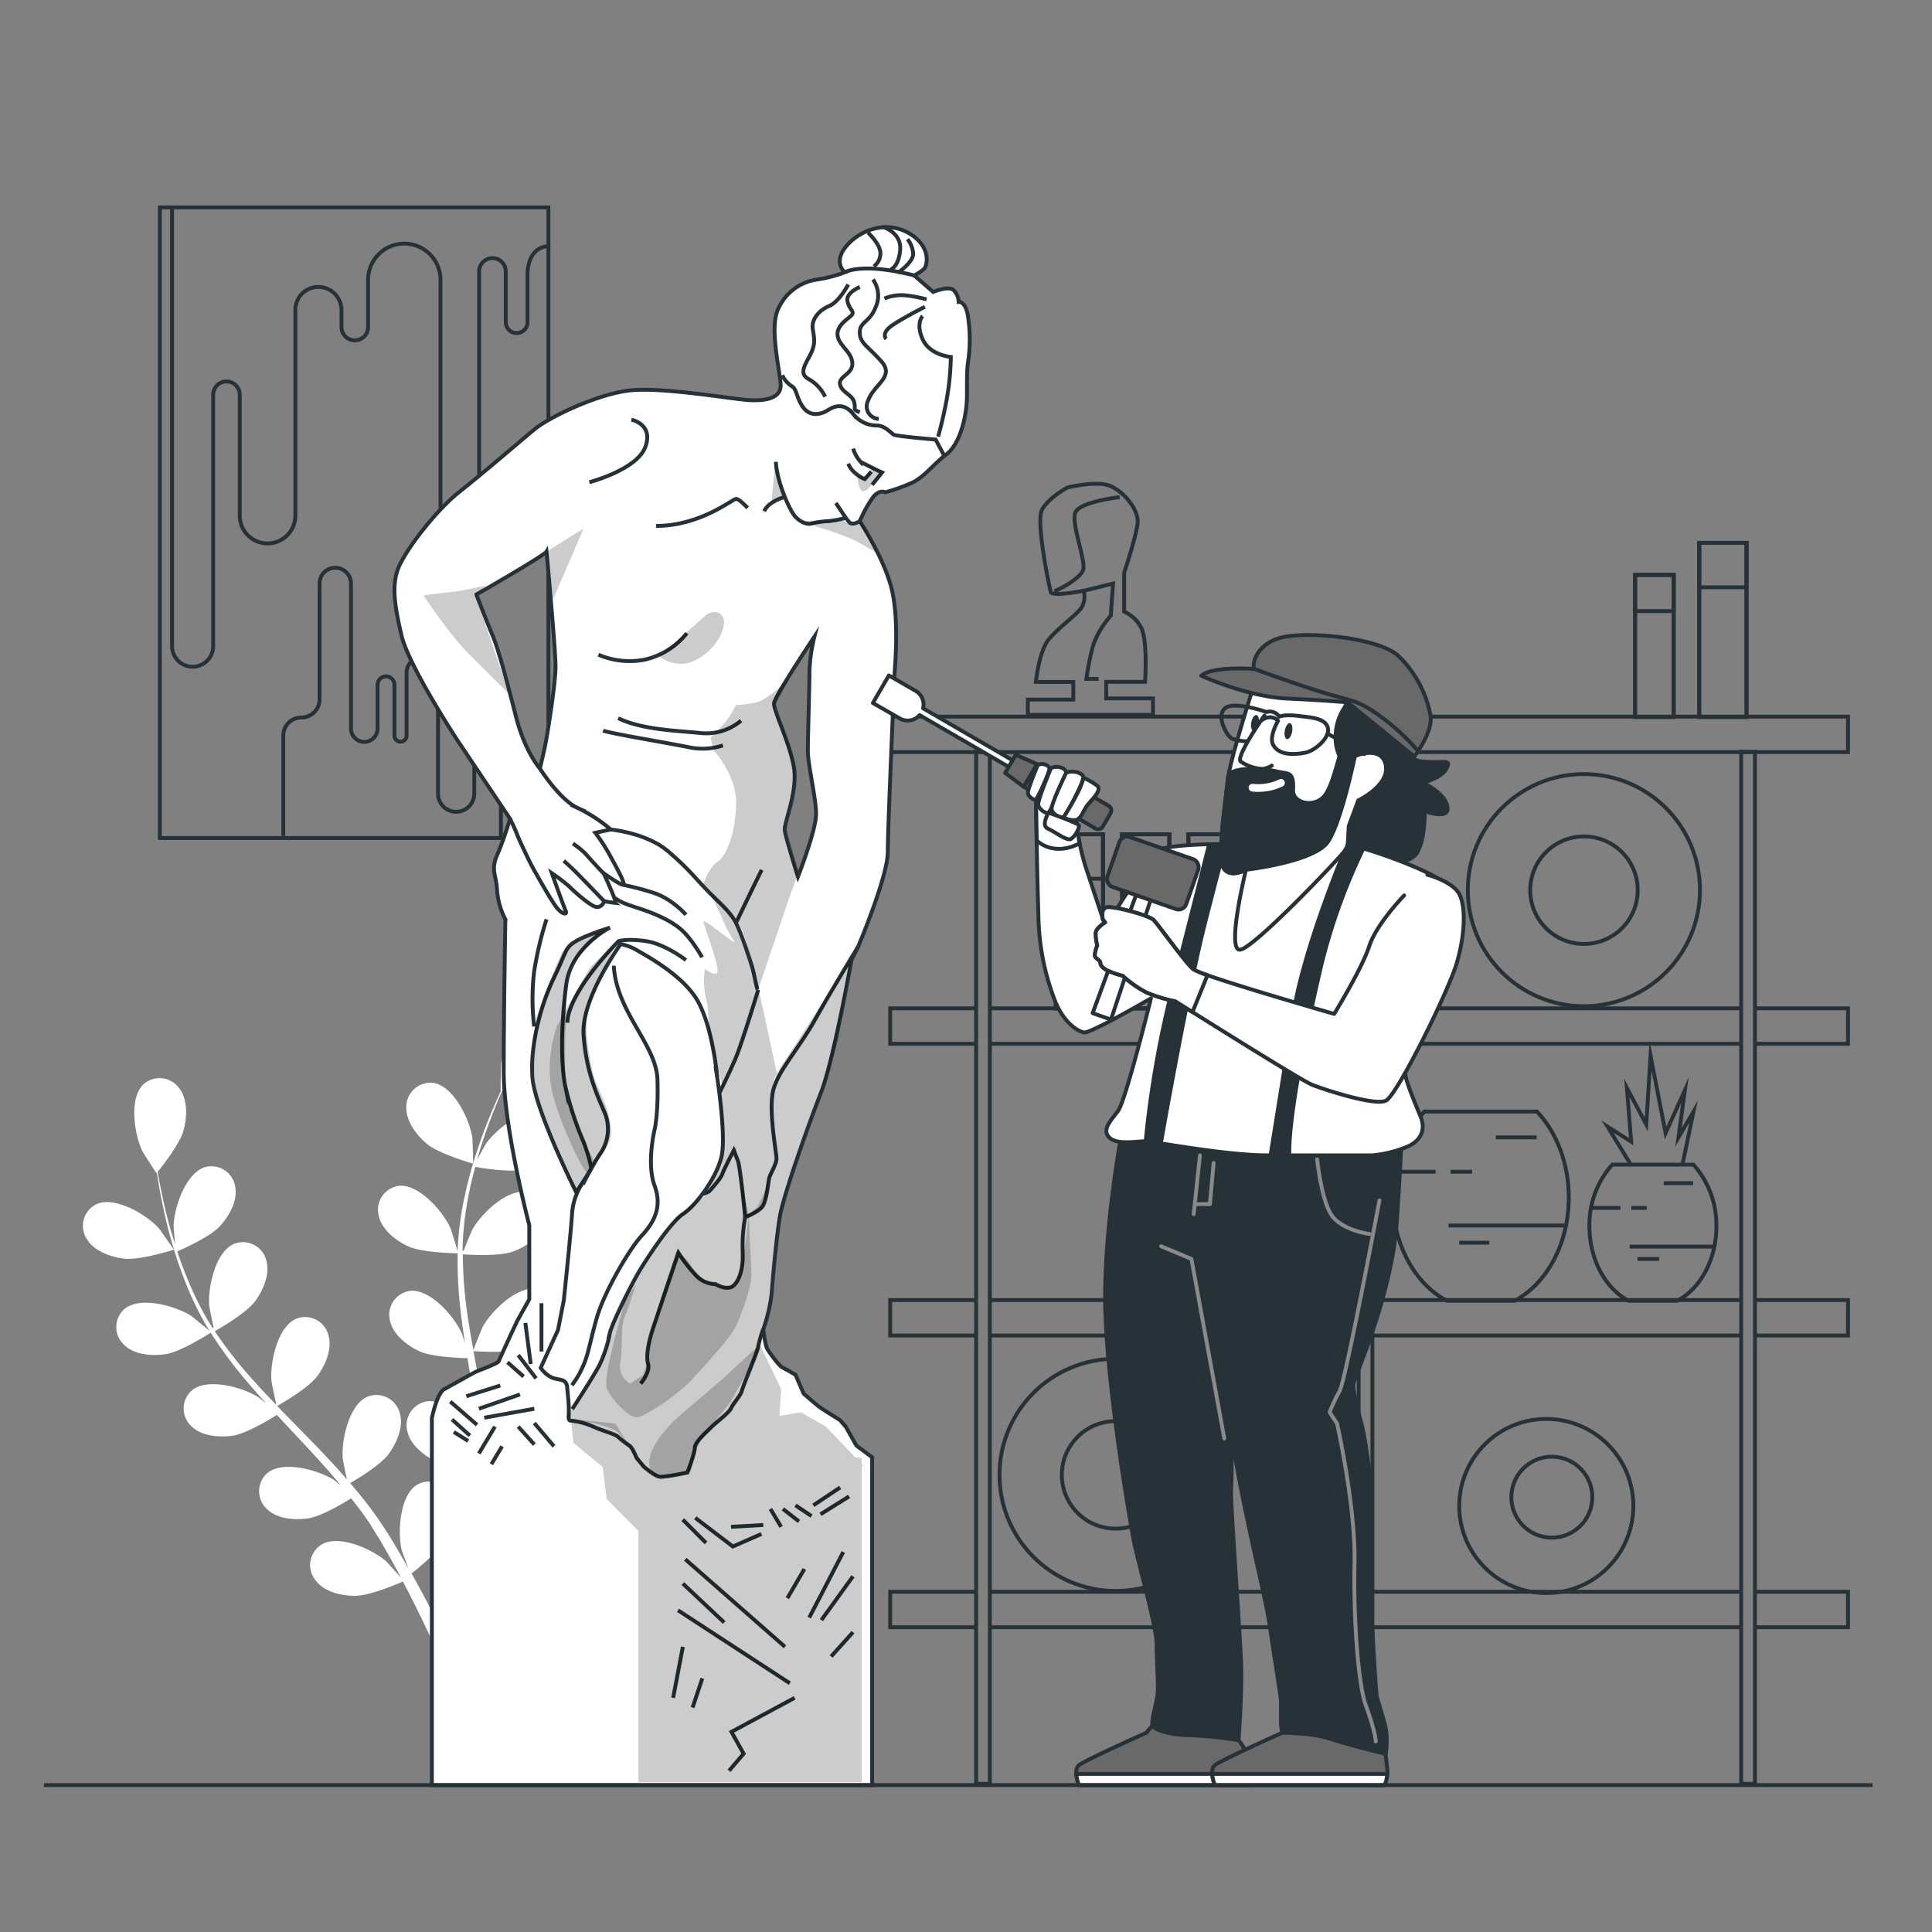 <svg xmlns="http://www.w3.org/2000/svg" viewBox="0 0 500 500"><rect x="0" y="0" width="500" height="500" fill="#808080" stroke="none"/><g id="freepik--Shelf--inject-2"><line x1="351.62" y1="194.64" x2="355.18" y2="194.64" style="fill:none;stroke:#263238;stroke-miterlimit:10"></line><line x1="450.62" y1="194.64" x2="355.18" y2="194.64" style="fill:none;stroke:#263238;stroke-miterlimit:10"></line><line x1="454.18" y1="194.64" x2="450.62" y2="194.64" style="fill:none;stroke:#263238;stroke-miterlimit:10"></line><line x1="351.62" y1="194.64" x2="256.18" y2="194.64" style="fill:none;stroke:#263238;stroke-miterlimit:10"></line><polyline points="454.18 194.64 478.26 194.64 478.26 185.46 230.38 185.46 230.38 194.64 252.62 194.64" style="fill:none;stroke:#263238;stroke-miterlimit:10"></polyline><line x1="252.62" y1="194.64" x2="256.18" y2="194.64" style="fill:none;stroke:#263238;stroke-miterlimit:10"></line><line x1="450.62" y1="260.95" x2="355.18" y2="260.95" style="fill:none;stroke:#263238;stroke-miterlimit:10"></line><line x1="450.62" y1="270.13" x2="355.18" y2="270.13" style="fill:none;stroke:#263238;stroke-miterlimit:10"></line><line x1="351.62" y1="260.95" x2="256.18" y2="260.95" style="fill:none;stroke:#263238;stroke-miterlimit:10"></line><line x1="351.62" y1="270.13" x2="256.18" y2="270.13" style="fill:none;stroke:#263238;stroke-miterlimit:10"></line><polyline points="252.62 260.95 230.38 260.95 230.38 270.13 252.62 270.13" style="fill:none;stroke:#263238;stroke-miterlimit:10"></polyline><polyline points="454.18 270.13 478.26 270.13 478.26 260.95 454.18 260.95" style="fill:none;stroke:#263238;stroke-miterlimit:10"></polyline><line x1="256.18" y1="336.45" x2="351.62" y2="336.45" style="fill:none;stroke:#263238;stroke-miterlimit:10"></line><line x1="256.18" y1="345.63" x2="351.62" y2="345.63" style="fill:none;stroke:#263238;stroke-miterlimit:10"></line><line x1="450.62" y1="336.45" x2="355.18" y2="336.45" style="fill:none;stroke:#263238;stroke-miterlimit:10"></line><line x1="450.62" y1="345.63" x2="355.18" y2="345.63" style="fill:none;stroke:#263238;stroke-miterlimit:10"></line><polyline points="454.18 345.63 478.26 345.63 478.26 336.45 454.18 336.45" style="fill:none;stroke:#263238;stroke-miterlimit:10"></polyline><polyline points="252.62 336.45 230.38 336.45 230.38 345.63 252.62 345.63" style="fill:none;stroke:#263238;stroke-miterlimit:10"></polyline><polyline points="454.18 421.13 478.26 421.13 478.26 411.95 454.18 411.95" style="fill:none;stroke:#263238;stroke-miterlimit:10"></polyline><line x1="355.18" y1="411.95" x2="450.62" y2="411.95" style="fill:none;stroke:#263238;stroke-miterlimit:10"></line><line x1="256.18" y1="411.95" x2="351.62" y2="411.95" style="fill:none;stroke:#263238;stroke-miterlimit:10"></line><line x1="256.18" y1="421.13" x2="351.62" y2="421.13" style="fill:none;stroke:#263238;stroke-miterlimit:10"></line><polyline points="252.62 411.95 230.38 411.95 230.38 421.13 252.62 421.13" style="fill:none;stroke:#263238;stroke-miterlimit:10"></polyline><line x1="355.18" y1="421.13" x2="450.62" y2="421.13" style="fill:none;stroke:#263238;stroke-miterlimit:10"></line><line x1="450.62" y1="421.13" x2="450.62" y2="411.95" style="fill:none;stroke:#263238;stroke-miterlimit:10"></line><line x1="454.18" y1="411.95" x2="454.18" y2="421.13" style="fill:none;stroke:#263238;stroke-miterlimit:10"></line><line x1="454.18" y1="336.45" x2="454.18" y2="345.63" style="fill:none;stroke:#263238;stroke-miterlimit:10"></line><line x1="454.18" y1="411.95" x2="454.18" y2="345.63" style="fill:none;stroke:#263238;stroke-miterlimit:10"></line><polyline points="450.62 421.13 450.62 461.65 454.18 461.65 454.18 421.13" style="fill:none;stroke:#263238;stroke-miterlimit:10"></polyline><line x1="454.18" y1="260.95" x2="454.18" y2="270.13" style="fill:none;stroke:#263238;stroke-miterlimit:10"></line><line x1="454.18" y1="336.45" x2="454.18" y2="270.13" style="fill:none;stroke:#263238;stroke-miterlimit:10"></line><line x1="454.18" y1="194.64" x2="454.18" y2="260.95" style="fill:none;stroke:#263238;stroke-miterlimit:10"></line><polyline points="454.18 194.64 454.18 194.57 450.62 194.57 450.62 194.64" style="fill:none;stroke:#263238;stroke-miterlimit:10"></polyline><line x1="450.62" y1="260.95" x2="450.62" y2="194.64" style="fill:none;stroke:#263238;stroke-miterlimit:10"></line><line x1="450.62" y1="411.95" x2="450.62" y2="345.63" style="fill:none;stroke:#263238;stroke-miterlimit:10"></line><line x1="450.62" y1="345.63" x2="450.62" y2="336.45" style="fill:none;stroke:#263238;stroke-miterlimit:10"></line><line x1="450.62" y1="260.95" x2="450.62" y2="270.13" style="fill:none;stroke:#263238;stroke-miterlimit:10"></line><line x1="450.62" y1="336.45" x2="450.62" y2="270.13" style="fill:none;stroke:#263238;stroke-miterlimit:10"></line><line x1="351.62" y1="336.45" x2="351.62" y2="270.13" style="fill:none;stroke:#263238;stroke-miterlimit:10"></line><line x1="351.62" y1="411.95" x2="351.62" y2="345.63" style="fill:none;stroke:#263238;stroke-miterlimit:10"></line><line x1="355.18" y1="345.63" x2="355.18" y2="336.45" style="fill:none;stroke:#263238;stroke-miterlimit:10"></line><line x1="355.18" y1="411.95" x2="355.18" y2="345.63" style="fill:none;stroke:#263238;stroke-miterlimit:10"></line><line x1="351.62" y1="336.45" x2="351.62" y2="345.63" style="fill:none;stroke:#263238;stroke-miterlimit:10"></line><line x1="355.18" y1="270.13" x2="355.18" y2="336.45" style="fill:none;stroke:#263238;stroke-miterlimit:10"></line><line x1="355.18" y1="194.64" x2="355.18" y2="260.95" style="fill:none;stroke:#263238;stroke-miterlimit:10"></line><line x1="351.62" y1="194.64" x2="351.62" y2="260.95" style="fill:none;stroke:#263238;stroke-miterlimit:10"></line><line x1="355.18" y1="421.13" x2="355.18" y2="411.95" style="fill:none;stroke:#263238;stroke-miterlimit:10"></line><line x1="355.18" y1="270.13" x2="355.18" y2="260.95" style="fill:none;stroke:#263238;stroke-miterlimit:10"></line><line x1="351.62" y1="260.95" x2="351.62" y2="270.13" style="fill:none;stroke:#263238;stroke-miterlimit:10"></line><polyline points="355.18 194.64 355.18 194.57 351.62 194.57 351.62 194.64" style="fill:none;stroke:#263238;stroke-miterlimit:10"></polyline><polyline points="351.62 421.13 351.62 461.65 355.18 461.65 355.18 421.13" style="fill:none;stroke:#263238;stroke-miterlimit:10"></polyline><line x1="351.62" y1="421.13" x2="351.62" y2="411.95" style="fill:none;stroke:#263238;stroke-miterlimit:10"></line><line x1="252.62" y1="270.13" x2="252.62" y2="336.45" style="fill:none;stroke:#263238;stroke-miterlimit:10"></line><line x1="252.62" y1="194.64" x2="252.62" y2="260.95" style="fill:none;stroke:#263238;stroke-miterlimit:10"></line><line x1="252.62" y1="345.63" x2="252.62" y2="411.95" style="fill:none;stroke:#263238;stroke-miterlimit:10"></line><line x1="256.18" y1="260.95" x2="256.18" y2="270.13" style="fill:none;stroke:#263238;stroke-miterlimit:10"></line><polyline points="252.62 421.13 252.62 461.65 256.18 461.65 256.18 421.13" style="fill:none;stroke:#263238;stroke-miterlimit:10"></polyline><polyline points="256.18 194.64 256.18 194.57 252.62 194.57 252.62 194.64" style="fill:none;stroke:#263238;stroke-miterlimit:10"></polyline><line x1="256.18" y1="270.13" x2="256.18" y2="336.45" style="fill:none;stroke:#263238;stroke-miterlimit:10"></line><line x1="256.18" y1="194.64" x2="256.18" y2="260.95" style="fill:none;stroke:#263238;stroke-miterlimit:10"></line><line x1="256.18" y1="336.45" x2="256.18" y2="345.63" style="fill:none;stroke:#263238;stroke-miterlimit:10"></line><line x1="256.18" y1="345.63" x2="256.18" y2="411.95" style="fill:none;stroke:#263238;stroke-miterlimit:10"></line><line x1="256.18" y1="421.13" x2="256.18" y2="411.95" style="fill:none;stroke:#263238;stroke-miterlimit:10"></line><line x1="252.62" y1="421.13" x2="252.62" y2="411.95" style="fill:none;stroke:#263238;stroke-miterlimit:10"></line><line x1="252.62" y1="270.13" x2="252.62" y2="260.95" style="fill:none;stroke:#263238;stroke-miterlimit:10"></line><line x1="252.62" y1="345.63" x2="252.62" y2="336.45" style="fill:none;stroke:#263238;stroke-miterlimit:10"></line><circle cx="409.91" cy="230.37" r="30.04" style="fill:none;stroke:#263238;stroke-miterlimit:10"></circle><circle cx="409.91" cy="230.37" r="13.91" transform="translate(116.6 597.88) rotate(-80.74)" style="fill:none;stroke:#263238;stroke-miterlimit:10"></circle><circle cx="288.71" cy="381.7" r="30.04" style="fill:none;stroke:#263238;stroke-miterlimit:10"></circle><circle cx="288.71" cy="381.7" r="13.91" style="fill:none;stroke:#263238;stroke-miterlimit:10"></circle><circle cx="400.18" cy="389.75" r="22.53" style="fill:none;stroke:#263238;stroke-miterlimit:10"></circle><circle cx="400.18" cy="389.75" r="10.43" transform="matrix(0.22, -0.98, 0.98, 0.22, -68.38, 693.9)" style="fill:none;stroke:#263238;stroke-miterlimit:10"></circle><path d="M374.43,336.63H392c8.24-4.37,14-14.68,14-26.71,0-8.94-3.2-16.94-8.24-22.25H368.64c-5,5.31-8.24,13.31-8.24,22.25C360.4,322,366.19,332.26,374.43,336.63Z" style="fill:none;stroke:#263238;stroke-miterlimit:10"></path><line x1="361.52" y1="303.25" x2="371.53" y2="303.25" style="fill:none;stroke:#263238;stroke-miterlimit:10"></line><line x1="375.42" y1="303.25" x2="380.99" y2="303.25" style="fill:none;stroke:#263238;stroke-miterlimit:10"></line><line x1="374.87" y1="317.16" x2="404.91" y2="317.16" style="fill:none;stroke:#263238;stroke-miterlimit:10"></line><line x1="385.44" y1="321.61" x2="377.65" y2="321.61" style="fill:none;stroke:#263238;stroke-miterlimit:10"></line><line x1="397.68" y1="294.35" x2="387.11" y2="294.35" style="fill:none;stroke:#263238;stroke-miterlimit:10"></line><path d="M421.46,336.63H434.1c5.92-3.14,10.09-10.56,10.09-19.22a23.34,23.34,0,0,0-5.93-16h-21a23.33,23.33,0,0,0-5.92,16C411.37,326.07,415.53,333.49,421.46,336.63Z" style="fill:none;stroke:#263238;stroke-miterlimit:10"></path><line x1="412.17" y1="312.61" x2="419.37" y2="312.61" style="fill:none;stroke:#263238;stroke-miterlimit:10"></line><line x1="422.17" y1="312.61" x2="426.18" y2="312.61" style="fill:none;stroke:#263238;stroke-miterlimit:10"></line><line x1="421.77" y1="322.62" x2="443.39" y2="322.62" style="fill:none;stroke:#263238;stroke-miterlimit:10"></line><line x1="429.38" y1="325.82" x2="423.77" y2="325.82" style="fill:none;stroke:#263238;stroke-miterlimit:10"></line><line x1="438.18" y1="306.21" x2="430.58" y2="306.21" style="fill:none;stroke:#263238;stroke-miterlimit:10"></line><polyline points="422.15 301.58 416.03 291.57 422.15 295.46 421.04 281.55 426.05 291.01 427.16 273.21 431.05 293.24 436.06 282.11 434.39 294.35 438.29 287.67 435.5 301.02" style="fill:none;stroke:#263238;stroke-miterlimit:10"></polyline><rect x="307.55" y="215.91" width="12.24" height="45.06" style="fill:none;stroke:#263238;stroke-miterlimit:10"></rect><rect x="307.55" y="215.91" width="12.24" height="45.06" style="fill:none;stroke:#263238;stroke-miterlimit:10"></rect><rect x="307.55" y="215.91" width="12.24" height="11.5" style="fill:none;stroke:#263238;stroke-miterlimit:10"></rect><rect x="439.76" y="140.49" width="12.24" height="45.06" style="fill:none;stroke:#263238;stroke-miterlimit:10"></rect><rect x="439.76" y="140.49" width="12.24" height="45.06" style="fill:none;stroke:#263238;stroke-miterlimit:10"></rect><rect x="439.76" y="140.49" width="12.24" height="11.5" style="fill:none;stroke:#263238;stroke-miterlimit:10"></rect><rect x="423.16" y="148.78" width="9.99" height="36.77" style="fill:none;stroke:#263238;stroke-miterlimit:10"></rect><rect x="423.16" y="148.78" width="9.99" height="36.77" style="fill:none;stroke:#263238;stroke-miterlimit:10"></rect><rect x="423.16" y="148.78" width="9.99" height="9.38" style="fill:none;stroke:#263238;stroke-miterlimit:10"></rect><rect x="290.39" y="215.91" width="12.24" height="45.06" style="fill:none;stroke:#263238;stroke-miterlimit:10"></rect><rect x="290.39" y="215.91" width="12.24" height="45.06" style="fill:none;stroke:#263238;stroke-miterlimit:10"></rect><rect x="290.39" y="215.91" width="12.24" height="11.5" style="fill:none;stroke:#263238;stroke-miterlimit:10"></rect><rect x="273.22" y="215.91" width="12.24" height="45.06" style="fill:none;stroke:#263238;stroke-miterlimit:10"></rect><rect x="273.22" y="215.91" width="12.24" height="45.06" style="fill:none;stroke:#263238;stroke-miterlimit:10"></rect><rect x="273.22" y="215.91" width="12.24" height="11.5" style="fill:none;stroke:#263238;stroke-miterlimit:10"></rect><path d="M276.22,126.18s-5,2.71-6.58,5.81,1.94,20.12,2.32,21.28,8.52-.38,8.52-.38a5.67,5.67,0,0,1-.78,4.64c-1.54,1.93-5.41,4.64-8.12,7.74s-3.49,11.22-3.49,11.22h9.68v4.57H266V185h32.39v-4.26H286.28v-4.28h10.06s.78-11.2-1.16-14.3a9.12,9.12,0,0,0-4.25-3.87V148.24s3.09-9.29,3.48-12.77-3.48-8.13-7-9.67S276.22,126.18,276.22,126.18Z" style="fill:none;stroke:#263238;stroke-miterlimit:10"></path><path d="M289.77,128.65s-10.33,1.15-11.48,4,2.87,12.62,2,14.92-6.58,5.21-7.46,5.45" style="fill:none;stroke:#263238;stroke-miterlimit:10"></path><path d="M280.48,152.89l7.57-1.86-.58,8.32a22.89,22.89,0,0,0-4.59,7.75,67.67,67.67,0,0,0-1.72,8.6h3.16" style="fill:none;stroke:#263238;stroke-miterlimit:10"></path></g><g id="freepik--Picture--inject-2"><rect x="41.37" y="53.68" width="100.56" height="163.2" style="fill:none;stroke:#263238;stroke-miterlimit:10"></rect><path d="M44.53,53.69V167.23a5.32,5.32,0,0,0,5.32,5.32h0a5.32,5.32,0,0,0,5.32-5.32V102.16a3.44,3.44,0,0,1,3.44-3.44h0a3.44,3.44,0,0,1,3.44,3.44v31.28a7.19,7.19,0,0,0,7.19,7.2h0a7.2,7.2,0,0,0,7.2-7.2V80.26a5.94,5.94,0,0,1,5.94-6h0a6,6,0,0,1,6,6v4.38a3.44,3.44,0,0,0,3.44,3.44h0a3.44,3.44,0,0,0,3.44-3.44V72.44a9.38,9.38,0,0,1,9.39-9.39h0A9.38,9.38,0,0,1,114,72.44V145a5,5,0,0,0,5,5h0a5,5,0,0,0,5-5V70.25a3.45,3.45,0,0,1,3.45-3.45h0a3.44,3.44,0,0,1,3.44,3.45V83.39a2.81,2.81,0,0,0,2.81,2.81h0a2.81,2.81,0,0,0,2.82-2.81V71.2c0-4.16,1.76-7.52,5.91-7.52h0" style="fill:none;stroke:#263238;stroke-miterlimit:10"></path><path d="M73.31,216.35v-26A4.69,4.69,0,0,1,78,185.69h0A4.69,4.69,0,0,0,82.7,181V151a4.06,4.06,0,0,1,4.06-4.06h0A4.07,4.07,0,0,1,90.83,151v37.55A3.44,3.44,0,0,0,94.27,192h0a3.44,3.44,0,0,0,3.44-3.44V177.24a2.2,2.2,0,0,1,2.19-2.19h0a2.19,2.19,0,0,1,2.19,2.19v13.14a1.57,1.57,0,0,0,1.57,1.57h0a1.56,1.56,0,0,0,1.56-1.57V174.11a4.07,4.07,0,0,1,4.07-4.06h0a4.07,4.07,0,0,1,4.07,4.06V205.4a4.69,4.69,0,0,0,4.69,4.69h0a4.69,4.69,0,0,0,4.69-4.69V194.76a3.44,3.44,0,0,1,3.44-3.44h0a3.44,3.44,0,0,1,3.45,3.44v22" style="fill:none;stroke:#263238;stroke-miterlimit:10"></path></g><g id="freepik--Plant--inject-2"><path d="M32.08,325.73c4.09.51,12.91-2.31,12.92-2.31s-3.63-5.25-3.9-5.55c-3.15-3.5-11.3-8.4-16.11-6.24a6.23,6.23,0,0,0-2.59,8.91C24.26,323.77,28.59,325.3,32.08,325.73Z" style="fill:#FFFFFF"></path><path d="M122.42,301.15c.09,0-.13-6.38-.19-6.78-.7-4.66-4.79-13.24-10-14.1a6.24,6.24,0,0,0-7.07,6c-.23,3.71,2.53,7.37,5.2,9.66C113.5,298.64,122.42,301.14,122.42,301.15Z" style="fill:#FFFFFF"></path><path d="M139.4,261.15c-5.18,1-9.12,9.6-9.74,14.27,0,.4-.16,6.81-.07,6.78l.11,0c-.63,1.36-1.3,2.83-2,4.44-1.25,3-2.64,6.4-3.9,10.2a109.41,109.41,0,0,0-3.48,12.45,81,81,0,0,0-1.89,14.35v.17c-.41-1.49-1.7-5.61-1.83-5.92-1.91-4.3-8.12-11.51-13.36-11A6.25,6.25,0,0,0,98,314.57c.76,3.65,4.39,6.44,7.57,7.95,3.59,1.69,12.19,1.82,12.87,1.83a109.88,109.88,0,0,0,.74,14.72c.31,2.84.72,5.7,1.16,8.56-.39-1.27-.76-2.41-.83-2.56-1.9-4.31-8.11-11.51-13.35-11a6.24,6.24,0,0,0-5.24,7.67c.76,3.64,4.39,6.44,7.57,7.94s10.56,1.78,12.5,1.82c.18,1.1.35,2.19.53,3.29.9,5.25,1.81,10.49,2.55,15.66.26,1.82.45,3.62.65,5.42-.35-1.13-.66-2.08-.72-2.22-1.91-4.31-8.12-11.51-13.36-11a6.25,6.25,0,0,0-5.24,7.67c.76,3.64,4.39,6.44,7.57,8s9.84,1.75,12.15,1.81c.15,1.85.3,3.7.35,5.51,0,1.23.11,2.41.06,3.65s-.06,2.44-.09,3.64c-.15,2.31-.28,4.7-.47,7-.13,1.57-.28,3.06-.42,4.56-.24-1.81-.78-5.36-.86-5.65a24.18,24.18,0,0,0-6.46-10.38,6.73,6.73,0,0,0-.47-1.3,6.24,6.24,0,0,0-8.82-2.91c-4.5,2.74-5.06,12.24-4,16.81.06.27,1.1,3.13,1.78,4.91-.56-1-1.1-1.95-1.69-3-1.15-2-2.35-4-3.65-6.1l-2-3.05c-.64-1-1.46-2-2.19-3.07-1.74-2.35-3.63-4.66-5.58-6.93,1.76-1,7.94-4.7,10-7.56s3.92-7,2.84-10.6a6.25,6.25,0,0,0-8.28-4.22c-4.86,2-6.86,11.33-6.46,16,0,.3.68,3.63,1.08,5.46-1.18-1.36-2.36-2.73-3.6-4.07-3.58-3.86-7.33-7.65-11.05-11.46q-1.71-1.74-3.4-3.51c.63-.35,8.08-4.57,10.41-7.77,2.07-2.84,3.92-7,2.83-10.6a6.23,6.23,0,0,0-8.27-4.22c-4.86,2-6.86,11.33-6.46,16,0,.36,1,5.15,1.29,6.36-2.49-2.58-4.94-5.17-7.25-7.83a109,109,0,0,1-8.7-11.28c.29-.17,8.08-4.54,10.47-7.81,2.07-2.85,3.91-7.05,2.83-10.61a6.23,6.23,0,0,0-8.27-4.21c-4.87,2-6.86,11.33-6.47,16,0,.31.76,4,1.14,5.69l-.27.12A80.37,80.37,0,0,1,48.52,331c-1-2.43-1.87-4.81-2.64-7.14,1.54-.67,8.52-3.78,11-6.5s4.66-6.57,4-10.22a6.24,6.24,0,0,0-7.77-5.1c-5.05,1.48-8.06,10.5-8.18,15.21,0,.26.21,2.87.4,4.76-.33-1.05-.69-2.14-1-3.16-1.12-3.82-1.92-7.4-2.59-10.57-.37-1.8-.67-3.44-.94-5,1.17-1.44,5.8-7.29,6.72-10.78s1.12-8-1.18-10.91a6.23,6.23,0,0,0-9.23-.95c-3.81,3.65-2.32,13-.26,17.28.18.36,3.62,5.77,3.68,5.69l.07-.08c.23,1.48.49,3.07.8,4.8.61,3.19,1.33,6.79,2.37,10.65a112.28,112.28,0,0,0,4,12.31,82,82,0,0,0,6.35,13l.09.14c-1.16-1-4.51-3.74-4.8-3.92-4-2.54-13.11-5.12-17.18-1.77a6.24,6.24,0,0,0-.14,9.28c2.65,2.62,7.22,2.95,10.7,2.45,3.92-.56,11.17-5.2,11.74-5.57a110.77,110.77,0,0,0,8.73,11.87c1.84,2.2,3.76,4.36,5.71,6.5-1-.84-2-1.59-2.11-1.68-4-2.54-13.12-5.12-17.19-1.77a6.24,6.24,0,0,0-.14,9.28c2.65,2.62,7.22,2.95,10.7,2.45s9.79-4.33,11.43-5.37c.75.81,1.5,1.63,2.26,2.44,3.64,3.89,7.3,7.76,10.76,11.66,1.23,1.37,2.38,2.77,3.54,4.17-.92-.75-1.7-1.38-1.83-1.46-4-2.54-13.12-5.12-17.19-1.77a6.25,6.25,0,0,0-.14,9.29c2.65,2.62,7.22,2.95,10.7,2.44s9.18-4,11.13-5.18c1.14,1.46,2.29,2.92,3.34,4.39.69,1,1.42,2,2,3s1.3,2.07,1.94,3.09c1.15,2,2.36,4.07,3.44,6.06.76,1.37,1.46,2.7,2.17,4-1.2-1.38-3.61-4-3.83-4.24-3.54-3.11-12.19-7.05-16.72-4.35A6.24,6.24,0,0,0,81.68,409c2.22,3,6.69,4,10.21,4,3.87,0,11.44-3.28,12.38-3.7,1.16,2.21,2.28,4.37,3.29,6.42,1.74,3.49,3.27,6.73,4.59,9.62l3.26-1c-1.45-3-3.13-6.4-5.06-10.08-1.18-2.25-2.48-4.63-3.84-7.06a65.78,65.78,0,0,0,6-5.29c3.41,2,11,3.36,12,3.52-.25,2.49-.51,4.9-.8,7.18-.43,3.52-.89,6.76-1.35,9.69l3.51-1c.32-2.56.65-5.34,1-8.3.26-2.53.49-5.23.69-8,1-.08,9.26-.8,12.65-2.69,3.07-1.71,6.5-4.75,7-8.44a6.24,6.24,0,0,0-5.74-7.29c-5.27-.2-11,7.41-12.59,11.83-.09.27-.8,3.21-1.22,5.08.08-1.13.17-2.24.23-3.4.15-2.32.23-4.63.33-7.11,0-1.2,0-2.42,0-3.65s-.09-2.5-.14-3.76c-.15-2.93-.45-5.89-.83-8.87,2,.12,9.22.47,12.53-.77s7.15-3.72,8.21-7.28a6.23,6.23,0,0,0-4.57-8.08c-5.18-1-12,5.66-14.23,9.79-.14.26-1.43,3.41-2.1,5.15-.24-1.79-.47-3.57-.77-5.37-.86-5.2-1.89-10.43-2.89-15.66-.31-1.6-.6-3.2-.9-4.8.72.05,9.26.64,13-.74,3.3-1.23,7.15-3.72,8.21-7.28a6.23,6.23,0,0,0-4.57-8.08c-5.18-1-12,5.66-14.23,9.79-.17.31-2,4.84-2.43,6-.65-3.52-1.26-7-1.73-10.53a108.43,108.43,0,0,1-1-14.21c.33,0,9.25.68,13-.74,3.3-1.23,7.15-3.72,8.21-7.28a6.23,6.23,0,0,0-4.57-8.08c-5.18-1-12,5.66-14.23,9.79-.15.27-1.56,3.72-2.19,5.38l-.3-.06a79.6,79.6,0,0,1,1.56-14.24c.48-2.6,1.09-5,1.74-7.41,1.64.29,9.19,1.54,12.74.64s7.52-2.9,9-6.33A6.24,6.24,0,0,0,141,287.8c-5-1.55-12.53,4.32-15.22,8.18-.15.21-1.41,2.51-2.3,4.19.31-1.06.61-2.17.92-3.18,1.18-3.81,2.49-7.23,3.67-10.25.69-1.71,1.34-3.24,2-4.67,1.77-.55,8.86-2.88,11.55-5.28s5.33-6,5-9.75A6.25,6.25,0,0,0,139.4,261.15Z" style="fill:#FFFFFF"></path></g><g id="freepik--Sculpture--inject-2"><path d="M103.87,164.32c-1.7-7.47-2.77-13.23-.42-18.14s9.6-14.29,15.57-19,15.37-12.8,19.21-16S154.87,101.8,163.4,101s26.46,2.34,30.52,2.56,8.32-.43,8.11-4.06-2.78-14.08-.86-19a12.94,12.94,0,0,1,10-8.11,35.08,35.08,0,0,0,7.47-1.92s-3.2-2.56.43-6.82S229.55,57,235.31,60.4s4.7,8.33,3.84,9.18a12.4,12.4,0,0,1-2.56,1.71l4.91,4.26s4.05-1.7,5.33-.42a4.62,4.62,0,0,1,1.28,3s1.71-.22,2.35,3.41a39.39,39.39,0,0,1,.22,11.09c-.43,2.78-.43,3.85-.43,9.61s-1.92,12.8-5.34,15.36-5.76,6-9.17,7.47a51.68,51.68,0,0,1-6.62,2.34s-1.49-.85-3.2,1.29a33.3,33.3,0,0,0-3.41,6.18s6.83,10.25,8.53,18.78.43,20.48.43,21.34-1.71,39-1.71,45.45S222.08,245,222.08,245l-1.7,3.42s-4.7,26.24-7.9,34.35-9.81,26.89-10.67,32.22-1.92,16.65-2.13,20.06a44.87,44.87,0,0,1-2.13,9s.42,4.06,1.06,5.12,3,4.27,3.84,4.7,3.42,1.92,3.42,1.92l2.13,4.9s3.2,2.78,4.05,3.42,5.34,3.41,5.34,3.41l1.49,1.71,2.78,4.91,4.05,3V462H111.77V367s1.28-6.41,3.2-7.47,7.25-4.06,8.11-4.48,5.76-2.14,6-2.78,4.27-9.39,4.7-10.24,3.2-5.76,3.2-5.76V317.1s-6.62-25.18-6.62-39.69.43-39.48.43-39.48a19.17,19.17,0,0,1-2.14-7.46c-.21-4.06-1.7-5.34,0-9.18S132,211.9,132,211.9l-13.87-20.7C116.89,189.28,105.58,171.79,103.87,164.32Zm101.78,36.06c.22,6-2.77,12.8-2.56,14.51s3.42,12,3.42,12,4.69-12,4.69-16.22-2.13-12.59-2.13-16.43.42-16.43.42-20.48a42.42,42.42,0,0,1,1.28-9S200.53,180.11,200.32,182,205.44,194.4,205.65,200.38Zm-78.31-36.27c1.71,4,3.85,12.16,6.19,21.33s6.19,13.45,6.19,13.45.64-2.56,1.28-5.55,2.77-16.22,2.77-20.91-2.34-29.66-2.34-29.66c-.64,1.06-18.14,11.09-18.14,11.09S125.64,160.05,127.34,164.11Z" style="fill:#fff"></path><path d="M225.5,122.07,223.79,124s-3.2-1.28-4.27-4" style="fill:none;stroke:#263238;stroke-miterlimit:10"></path><path d="M225.71,125.48l2.56-3.2s-2.35-1.06-5.55-2.77a8.89,8.89,0,0,1-1.92-3.41" style="fill:none;stroke:#263238;stroke-miterlimit:10"></path><path d="M222.51,134.87s-1.92,1.28-2.77.22l-.86-1.07a27.85,27.85,0,0,1-4.48.85,22.71,22.71,0,0,0-4.48.64c-.64.22-2.35,0-4-1.7s-4.91-9.39-5.12-14.3" style="fill:none;stroke:#263238;stroke-miterlimit:10"></path><line x1="218.88" y1="134.02" x2="216.32" y2="130.18" style="fill:none;stroke:#263238;stroke-miterlimit:10"></line><path d="M202.88,128.69s-4,1.06-5.12,3.62" style="fill:none;stroke:#263238;stroke-miterlimit:10"></path><path d="M103.87,164.32c-1.7-7.47-2.77-13.23-.42-18.14s9.6-14.29,15.57-19,15.37-12.8,19.21-16S154.87,101.8,163.4,101s26.46,2.34,30.52,2.56,8.32-.43,8.11-4.06-2.78-14.08-.86-19a12.94,12.94,0,0,1,10-8.11,35.08,35.08,0,0,0,7.47-1.92s-3.2-2.56.43-6.82S229.55,57,235.31,60.4s4.7,8.33,3.84,9.18a12.4,12.4,0,0,1-2.56,1.71l4.91,4.26s4.05-1.7,5.33-.42a4.62,4.62,0,0,1,1.28,3s1.71-.22,2.35,3.41a39.39,39.39,0,0,1,.22,11.09c-.43,2.78-.43,3.85-.43,9.61s-1.92,12.8-5.34,15.36-5.76,6-9.17,7.47a51.68,51.68,0,0,1-6.62,2.34s-1.49-.85-3.2,1.29a33.3,33.3,0,0,0-3.41,6.18s6.83,10.25,8.53,18.78.43,20.48.43,21.34-1.71,39-1.71,45.45S222.08,245,222.08,245l-1.7,3.42s-4.7,26.24-7.9,34.35-9.81,26.89-10.67,32.22-1.92,16.65-2.13,20.06a44.87,44.87,0,0,1-2.13,9s.42,4.06,1.06,5.12,3,4.27,3.84,4.7,3.42,1.92,3.42,1.92l2.13,4.9s3.2,2.78,4.05,3.42,5.34,3.41,5.34,3.41l1.49,1.71,2.78,4.91,4.05,3V462H111.77V367s1.28-6.41,3.2-7.47,7.25-4.06,8.11-4.48,5.76-2.14,6-2.78,4.27-9.39,4.7-10.24,3.2-5.76,3.2-5.76V317.1s-6.62-25.18-6.62-39.69.43-39.48.43-39.48a19.17,19.17,0,0,1-2.14-7.46c-.21-4.06-1.7-5.34,0-9.18S132,211.9,132,211.9l-13.87-20.7C116.89,189.28,105.58,171.79,103.87,164.32Zm101.78,36.06c.22,6-2.77,12.8-2.56,14.51s3.42,12,3.42,12,4.69-12,4.69-16.22-2.13-12.59-2.13-16.43.42-16.43.42-20.48a42.42,42.42,0,0,1,1.28-9S200.53,180.11,200.32,182,205.44,194.4,205.65,200.38Zm-78.31-36.27c1.71,4,3.85,12.16,6.19,21.33s6.19,13.45,6.19,13.45.64-2.56,1.28-5.55,2.77-16.22,2.77-20.91-2.34-29.66-2.34-29.66c-.64,1.06-18.14,11.09-18.14,11.09S125.64,160.05,127.34,164.11Z" style="fill:none;stroke:#263238;stroke-miterlimit:10"></path><path d="M163.4,108.63s5.77,1.06,3.63,7-14.51,9.17-14.51,9.17" style="fill:none;stroke:#263238;stroke-miterlimit:10"></path><path d="M177.75,163.87a19.36,19.36,0,0,1-10.93,6.85,20.45,20.45,0,0,1-11.95-1.28" style="fill:none;stroke:#263238;stroke-miterlimit:10"></path><path d="M191.78,186.51a14,14,0,0,1-10.45,3.2c-6.4-.64-15.15-.85-21.34-3.84" style="fill:none;stroke:#263238;stroke-miterlimit:10"></path><path d="M187.09,192.91a16.8,16.8,0,0,1-9,.43c-5.34-1.07-20.7-3.63-22-4.27" style="fill:none;stroke:#263238;stroke-miterlimit:10"></path><path d="M139.72,198.89s5.12,8.1,9.82,10.24a38.59,38.59,0,0,1,8.53,5.55l-4,.85a47.28,47.28,0,0,1,3.62,5.55c1.5,2.77,4.27,7.68,3.63,7.89s-5.12-3-5.12-3,3.63,7.69,3,7.69a26.22,26.22,0,0,1-2.78-.43s-.64,1.71-2.13,1.49-6-4.26-7-5.33a50.56,50.56,0,0,0-4.48-3.42s3.2,9,3.62,9.82-.64,1.07-2.13-.64-5.12-8.32-6-9.82-3.84-7.68-4.48-9.38S132,211.9,132,211.9" style="fill:none;stroke:#263238;stroke-miterlimit:10"></path><path d="M156.36,233.24s-5.76-6-7.46-7.68-3-2.78-3-2.78" style="fill:none;stroke:#263238;stroke-miterlimit:10"></path><path d="M156.15,226s-3.41-3.62-4.48-4.9a18.9,18.9,0,0,0-3.41-2.78" style="fill:none;stroke:#263238;stroke-miterlimit:10"></path><path d="M158.07,214.68s9.18.85,14.72,5.54,7.9,7.9,10.67,10.67,5.55,5.12,7,7.9,3.84,10.24,4.27,11.73.85,4.06,1.28,5.55" style="fill:none;stroke:#263238;stroke-miterlimit:10"></path><path d="M190.5,238.79s4.7-9.82,6.62-13.66" style="fill:none;stroke:#263238;stroke-miterlimit:10"></path><path d="M185.6,278.69s-1.07-12.38-4.91-19.42-14.3-12.37-16-13.44a13.51,13.51,0,0,0-4.06-1.5s-10.24,14.09-9.6,23.48,3.41,15.36,5.33,19.84a11.13,11.13,0,0,1-.85,10.67c-1.49,2.13-3.84,6.61-3.84,6.61a16.25,16.25,0,0,0-3.63,9.39c-.42,6-2.13,22.19-2.13,22.19l-1.5,7.68L139.93,354a7.51,7.51,0,0,0,3,2.56c1.71.64,3.63.21,3.84,2.35s.43,4.48.43,5.12v2.13s-.22,1.5.43,1.5a18.4,18.4,0,0,1,5.76,1.49c2.34,1.07,5.54,1.92,6.4,2.56a29.13,29.13,0,0,0,3,2.35c.86.42,1.93,3.2,1.93,3.2l1.92,2.34s2.77,2.35,4,2.57,7.25-1.07,7.25-1.07,1.92-4.91,1.92-6.4,3-4.06,4.27-5.34,4.7-3.84,5.12-4.9,2.56-3.42,2.78-4.49,4.26-10.66,4.26-11.52a30.32,30.32,0,0,1,1.29-4.48" style="fill:none;stroke:#263238;stroke-miterlimit:10"></path><path d="M185.17,275.91s3,17.93,1.49,23.69-6.83,12.59-9.81,14.51-8.11,9.6-10.67,13.65-7.68,14.51-8.32,17.07a32.65,32.65,0,0,1-2.78,8.54c-1.7,3.2-7,11.31-7,11.31" style="fill:none;stroke:#263238;stroke-miterlimit:10"></path><path d="M182,309l1.49-.64s3-3.2,3.42-4.48,3-6.19,3-6.19.43,1.07,1.07,2.77S192.85,315,192.85,315s3.41-1.28,4.48-2.77,1.5-6.19,1.71-7.26,1.92-3.62,1.92-5.12-2.13-12.59-.85-17.71,6.61-10.67,10.88-18.35S222.08,245,222.08,245" style="fill:none;stroke:#263238;stroke-miterlimit:10"></path><path d="M192.85,315a41.46,41.46,0,0,0-.64,9.18c.21,5.12-1.49,8.53-3.2,9s-3.84-.85-3.84-.85a7.13,7.13,0,0,1-5.34-2.57,40.09,40.09,0,0,1-4.26-5.54S170,340.78,169,343.77s-1.92,7-1.28,9.17-1.92,5.12-1.92,5.12" style="fill:none;stroke:#263238;stroke-miterlimit:10"></path><path d="M157.86,240.07s-10,4.9-11.31,14.72-1.5,20.27-.22,26.46a85.34,85.34,0,0,0,4.7,14.29c.85,2.14,2.13,6.41,1.92,7s-3.84,6-3.84,6-10.67-21.34-11.31-29.66,2.13-18.78,5.55-25.82,2.77-7.68,5.55-9.39S157.86,240.07,157.86,240.07Z" style="fill:none;stroke:#263238;stroke-miterlimit:10"></path><path d="M186.24,282.74s2.34-4.69,4-8.53c1.25-2.81,4-11.56,6-18.06" style="fill:none;stroke:#263238;stroke-miterlimit:10"></path><path d="M193.49,131.46s-2.13-2.35-3-2.35-9.17,7-20.69,7" style="fill:none;stroke:#263238;stroke-miterlimit:10"></path><path d="M148,358.49a22.33,22.33,0,0,0,2.78-4.69c1.49-3.2,1.7-5.76,3.62-12.59S163,323.07,166,319.87s5.54-7.26,3.41-13,0-14.51,0-14.51,1-4.08.74-13-10.7-17.54-11.3-29.44" style="fill:none;stroke:#263238;stroke-miterlimit:10"></path><path d="M202.45,97.11a6.81,6.81,0,0,0,2.35,2.77c1.49.85,1.07,2.35,2.77,5.12s4.48,2.56,6.83,1.07,4.48-1.28,6.4,1.06a7.76,7.76,0,0,0,6.19,3c1.92,0,3.63,1.92,4.27,2.35s10.88,1.28,10.88,1.28l2.13,4" style="fill:none;stroke:#263238;stroke-miterlimit:10"></path><path d="M227.42,108.41a3.24,3.24,0,0,1-2.78-4.69c1.5-4.27,7.05-6.19,3.42-10.24s-5.55-4.7-5.55-7.47,2.56-2.56,4.05-6.4a7.12,7.12,0,0,0-.64-7.26" style="fill:none;stroke:#263238;stroke-miterlimit:10"></path><path d="M219.52,73.63s-2.34,4.49-4.91,5.55-4.69,3.42-4.26,6,.64,3.84-.43,6.18-3.41,5.13-.85,6.62a10.49,10.49,0,0,1,4.48,4.69" style="fill:none;stroke:#263238;stroke-miterlimit:10"></path><path d="M222.51,74.27s-3.63,1.5-3.2,3.63,1.71,2.56,1.28,3.42-4.05,2.56-3.84,5.33,3.63,4.27,3.84,7.25-3.63,3.42-3.2,5.55,3,2.56,3.63,4.48-.64,1.92,1.49,2.78" style="fill:none;stroke:#263238;stroke-miterlimit:10"></path><path d="M229.34,87.72s-1.5-1.5,1.7-3.63,8.33-4.69,8.33-4.69" style="fill:none;stroke:#263238;stroke-miterlimit:10"></path><path d="M239.79,77.48A33.27,33.27,0,0,0,234,76.41a11.53,11.53,0,0,0-5.12.85" style="fill:none;stroke:#263238;stroke-miterlimit:10"></path><path d="M236.59,71.29s-12.16-3.42-17.92-.86" style="fill:none;stroke:#263238;stroke-miterlimit:10"></path><path d="M228.48,58.7s4.91,1.49,4.49,6-2.57,5.12-2.57,5.12" style="fill:none;stroke:#263238;stroke-miterlimit:10"></path><path d="M224.64,60.19s3.42,3.2,3.2,5.55a4.06,4.06,0,0,1-1.7,3.2" style="fill:none;stroke:#263238;stroke-miterlimit:10"></path><path d="M232.33,70.65s4-2.78,4-4.91a6.57,6.57,0,0,0-1.49-3.84" style="fill:none;stroke:#263238;stroke-miterlimit:10"></path><path d="M161.27,229a72.7,72.7,0,0,1,7.9,2.08c4.67,1.47,8.35,5.64,8.35,5.64" style="fill:none;stroke:#263238;stroke-miterlimit:10"></path><path d="M159.11,232.27s.49,1,5.15,2.46,8.84,3.19,11.79,5.64,5.64,7.37,5.64,7.37" style="fill:none;stroke:#263238;stroke-miterlimit:10"></path><path d="M177.52,248.47s-5.4-4.17-10.31-4.9-7.12,0-7.12,0a83.8,83.8,0,0,0-8.1,9.57c-3.44,4.91-5.15,8.84-5.15,11.54" style="fill:none;stroke:#263238;stroke-miterlimit:10"></path><path d="M138.24,265.66a60.18,60.18,0,0,1,0-14.24,89,89,0,0,1,3.2-13.5" style="fill:none;stroke:#263238;stroke-miterlimit:10"></path><path d="M225.5,122.07,223.79,124s-3.2-1.28-4.27-4" style="fill:none"></path><path d="M225.71,125.48l2.56-3.2s-2.35-1.06-5.55-2.77a8.89,8.89,0,0,1-1.92-3.41" style="fill:none"></path><path d="M222.51,134.87s-1.92,1.28-2.77.22l-.86-1.07a27.85,27.85,0,0,1-4.48.85,22.71,22.71,0,0,0-4.48.64c-.64.22-2.35,0-4-1.7s-4.91-9.39-5.12-14.3" style="fill:none"></path><line x1="218.88" y1="134.02" x2="216.32" y2="130.18" style="fill:none"></line><path d="M202.88,128.69s-4,1.06-5.12,3.62" style="fill:none"></path><path d="M103.87,164.32c-1.7-7.47-2.77-13.23-.42-18.14s9.6-14.29,15.57-19,15.37-12.8,19.21-16S154.87,101.8,163.4,101s26.46,2.34,30.52,2.56,8.32-.43,8.11-4.06-2.78-14.08-.86-19a12.94,12.94,0,0,1,10-8.11,35.08,35.08,0,0,0,7.47-1.92s-3.2-2.56.43-6.82S229.55,57,235.31,60.4s4.7,8.33,3.84,9.18a12.4,12.4,0,0,1-2.56,1.71l4.91,4.26s4.05-1.7,5.33-.42a4.62,4.62,0,0,1,1.28,3s1.71-.22,2.35,3.41a39.39,39.39,0,0,1,.22,11.09c-.43,2.78-.43,3.85-.43,9.61s-1.92,12.8-5.34,15.36-5.76,6-9.17,7.47a51.68,51.68,0,0,1-6.62,2.34s-1.49-.85-3.2,1.29a33.3,33.3,0,0,0-3.41,6.18s6.83,10.25,8.53,18.78.43,20.48.43,21.34-1.71,39-1.71,45.45S222.08,245,222.08,245l-1.7,3.42s-4.7,26.24-7.9,34.35-9.81,26.89-10.67,32.22-1.92,16.65-2.13,20.06a44.87,44.87,0,0,1-2.13,9s.42,4.06,1.06,5.12,3,4.27,3.84,4.7,3.42,1.92,3.42,1.92l2.13,4.9s3.2,2.78,4.05,3.42,5.34,3.41,5.34,3.41l1.49,1.71,2.78,4.91,4.05,3V462H111.77V367s1.28-6.41,3.2-7.47,7.25-4.06,8.11-4.48,5.76-2.14,6-2.78,4.27-9.39,4.7-10.24,3.2-5.76,3.2-5.76V317.1s-6.62-25.18-6.62-39.69.43-39.48.43-39.48a19.17,19.17,0,0,1-2.14-7.46c-.21-4.06-1.7-5.34,0-9.18S132,211.9,132,211.9l-13.87-20.7C116.89,189.28,105.58,171.79,103.87,164.32Zm101.78,36.06c.22,6-2.77,12.8-2.56,14.51s3.42,12,3.42,12,4.69-12,4.69-16.22-2.13-12.59-2.13-16.43.42-16.43.42-20.48a42.42,42.42,0,0,1,1.28-9S200.53,180.11,200.32,182,205.44,194.4,205.65,200.38Zm-78.31-36.27c1.71,4,3.85,12.16,6.19,21.33s6.19,13.45,6.19,13.45.64-2.56,1.28-5.55,2.77-16.22,2.77-20.91-2.34-29.66-2.34-29.66c-.64,1.06-18.14,11.09-18.14,11.09S125.64,160.05,127.34,164.11Z" style="fill:none"></path><path d="M163.4,108.63s5.77,1.06,3.63,7-14.51,9.17-14.51,9.17" style="fill:none"></path><path d="M177.75,163.87a19.36,19.36,0,0,1-10.93,6.85,20.45,20.45,0,0,1-11.95-1.28" style="fill:none"></path><path d="M191.78,186.51a14,14,0,0,1-10.45,3.2c-6.4-.64-15.15-.85-21.34-3.84" style="fill:none"></path><path d="M187.09,192.91a16.8,16.8,0,0,1-9,.43c-5.34-1.07-20.7-3.63-22-4.27" style="fill:none"></path><path d="M139.72,198.89s5.12,8.1,9.82,10.24a38.59,38.59,0,0,1,8.53,5.55l-4,.85a47.28,47.28,0,0,1,3.62,5.55c1.5,2.77,4.27,7.68,3.63,7.89s-5.12-3-5.12-3,3.63,7.69,3,7.69a26.22,26.22,0,0,1-2.78-.43s-.64,1.71-2.13,1.49-6-4.26-7-5.33a50.56,50.56,0,0,0-4.48-3.42s3.2,9,3.62,9.82-.64,1.07-2.13-.64-5.12-8.32-6-9.82-3.84-7.68-4.48-9.38S132,211.9,132,211.9" style="fill:none"></path><path d="M156.36,233.24s-5.76-6-7.46-7.68-3-2.78-3-2.78" style="fill:none"></path><path d="M156.15,226s-3.41-3.62-4.48-4.9a18.9,18.9,0,0,0-3.41-2.78" style="fill:none"></path><path d="M158.07,214.68s9.18.85,14.72,5.54,7.9,7.9,10.67,10.67,5.55,5.12,7,7.9,3.84,10.24,4.27,11.73.85,4.06,1.28,5.55" style="fill:none"></path><path d="M190.5,238.79s4.7-9.82,6.62-13.66" style="fill:none"></path><path d="M185.6,278.69s-1.07-12.38-4.91-19.42-14.3-12.37-16-13.44a13.51,13.51,0,0,0-4.06-1.5s-10.24,14.09-9.6,23.48,3.41,15.36,5.33,19.84a11.13,11.13,0,0,1-.85,10.67c-1.49,2.13-3.84,6.61-3.84,6.61a16.25,16.25,0,0,0-3.63,9.39c-.42,6-2.13,22.19-2.13,22.19l-1.5,7.68L139.93,354a7.51,7.51,0,0,0,3,2.56c1.71.64,3.63.21,3.84,2.35s.43,4.48.43,5.12v2.13s-.22,1.5.43,1.5a18.4,18.4,0,0,1,5.76,1.49c2.34,1.07,5.54,1.92,6.4,2.56a29.13,29.13,0,0,0,3,2.35c.86.42,1.93,3.2,1.93,3.2l1.92,2.34s2.77,2.35,4,2.57,7.25-1.07,7.25-1.07,1.92-4.91,1.92-6.4,3-4.06,4.27-5.34,4.7-3.84,5.12-4.9,2.56-3.42,2.78-4.49,4.26-10.66,4.26-11.52a30.32,30.32,0,0,1,1.29-4.48" style="fill:none"></path><path d="M185.17,275.91s3,17.93,1.49,23.69-6.83,12.59-9.81,14.51-8.11,9.6-10.67,13.65-7.68,14.51-8.32,17.07a32.65,32.65,0,0,1-2.78,8.54c-1.7,3.2-7,11.31-7,11.31" style="fill:none"></path><path d="M182,309l1.49-.64s3-3.2,3.42-4.48,3-6.19,3-6.19.43,1.07,1.07,2.77S192.85,315,192.85,315s3.41-1.28,4.48-2.77,1.5-6.19,1.71-7.26,1.92-3.62,1.92-5.12-2.13-12.59-.85-17.71,6.61-10.67,10.88-18.35S222.08,245,222.08,245" style="fill:none"></path><path d="M192.85,315a41.46,41.46,0,0,0-.64,9.18c.21,5.12-1.49,8.53-3.2,9s-3.84-.85-3.84-.85a7.13,7.13,0,0,1-5.34-2.57,40.09,40.09,0,0,1-4.26-5.54S170,340.78,169,343.77s-1.92,7-1.28,9.17-1.92,5.12-1.92,5.12" style="fill:none"></path><path d="M157.86,240.07s-10,4.9-11.31,14.72-1.5,20.27-.22,26.46a85.34,85.34,0,0,0,4.7,14.29c.85,2.14,2.13,6.41,1.92,7s-3.84,6-3.84,6-10.67-21.34-11.31-29.66,2.13-18.78,5.55-25.82,2.77-7.68,5.55-9.39S157.86,240.07,157.86,240.07Z" style="fill:none"></path><path d="M186.24,282.74s2.34-4.69,4-8.53c1.25-2.81,4-11.56,6-18.06" style="fill:none"></path><path d="M193.49,131.46s-2.13-2.35-3-2.35-9.17,7-20.69,7" style="fill:none"></path><path d="M202.45,97.11a6.81,6.81,0,0,0,2.35,2.77c1.49.85,1.07,2.35,2.77,5.12s4.48,2.56,6.83,1.07,4.48-1.28,6.4,1.06a7.76,7.76,0,0,0,6.19,3c1.92,0,3.63,1.92,4.27,2.35s10.88,1.28,10.88,1.28l2.13,4" style="fill:none"></path><path d="M227.42,108.41a3.24,3.24,0,0,1-2.78-4.69c1.5-4.27,7.05-6.19,3.42-10.24s-5.55-4.7-5.55-7.47,2.56-2.56,4.05-6.4a7.12,7.12,0,0,0-.64-7.26" style="fill:none"></path><path d="M219.52,73.63s-2.34,4.49-4.91,5.55-4.69,3.42-4.26,6,.64,3.84-.43,6.18-3.41,5.13-.85,6.62a10.49,10.49,0,0,1,4.48,4.69" style="fill:none"></path><path d="M222.51,74.27s-3.63,1.5-3.2,3.63,1.71,2.56,1.28,3.42-4.05,2.56-3.84,5.33,3.63,4.27,3.84,7.25-3.63,3.42-3.2,5.55,3,2.56,3.63,4.48-.64,1.92,1.49,2.78" style="fill:none"></path><path d="M229.34,87.72s-1.5-1.5,1.7-3.63,8.33-4.69,8.33-4.69" style="fill:none"></path><path d="M239.79,77.48A33.27,33.27,0,0,0,234,76.41a11.53,11.53,0,0,0-5.12.85" style="fill:none"></path><path d="M236.59,71.29s-12.16-3.42-17.92-.86" style="fill:none"></path><path d="M228.48,58.7s4.91,1.49,4.49,6-2.57,5.12-2.57,5.12" style="fill:none"></path><path d="M224.64,60.19s3.42,3.2,3.2,5.55a4.06,4.06,0,0,1-1.7,3.2" style="fill:none"></path><path d="M232.33,70.65s4-2.78,4-4.91a6.57,6.57,0,0,0-1.49-3.84" style="fill:none"></path><path d="M161.27,229a72.7,72.7,0,0,1,7.9,2.08c4.67,1.47,8.35,5.64,8.35,5.64" style="fill:none"></path><path d="M159.11,232.27s.49,1,5.15,2.46,8.84,3.19,11.79,5.64,5.64,7.37,5.64,7.37" style="fill:none"></path><path d="M177.52,248.47s-5.4-4.17-10.31-4.9-7.12,0-7.12,0a83.8,83.8,0,0,0-8.1,9.57c-3.44,4.91-5.15,8.84-5.15,11.54" style="fill:none"></path><path d="M138.24,265.66a60.18,60.18,0,0,1,0-14.24,89,89,0,0,1,3.2-13.5" style="fill:none"></path><polygon points="141.43 142.77 151.03 136.79 143.13 155.14 141.43 142.77" style="opacity:0.2"></polygon><path d="M125.85,151.52s-6.61,1.49-9,1.7-7.26.86-7.26.86,6.62,10,11.74,15.15l10.46,10.45s-7.26-21.55-7.9-23a7.84,7.84,0,0,1-.64-2.78Z" style="opacity:0.2"></path><polygon points="200.6 120.15 199.67 129.69 202.69 128.53 200.6 120.15" style="opacity:0.2"></polygon><path d="M170.6,169.89s9.54-8.39,11.87-10.48,6.29-.93,4.42,4-7,8.38-10.47,8.38A10,10,0,0,1,170.6,169.89Z" style="opacity:0.2"></path><path d="M207.35,134.82s2.33.93,5.12,1.86a68.67,68.67,0,0,1,8.38,3c2.33,1.16,6.52,3.72,6.52,3.72L223,135.28l-2.56.7-2.56-1.4Z" style="opacity:0.2"></path><path d="M228.78,121.93l-4.22,4.67s-1.34,1.33-2-.23a9.71,9.71,0,0,1-.66-3.33l1.78.44,1.78-2-1.56-1.33Z" style="opacity:0.2"></path><path d="M220.41,247.8l-19.36,29.94a22.22,22.22,0,0,0-1.09,8.4c.36,4.38,1.46,12.42,1.09,14.24s-2.19,3.65-2.55,5.84-2.56,6.21-2.56,6.21l-2.19,1.83s-1.46,16.43-3.65,18.25-7.67-1.09-7.67-1.09-3.28-2.92-3.65-4-3.65-3.65-3.65-3.65-7.15,20.47-7.3,24.83a21.67,21.67,0,0,1-1.46,7.3l-3.29,2.19a5.28,5.28,0,0,1-2.56-5.47c.73-3.65,0-9.13,1.1-11.69s2.92-8.4,2.92-8.4-5.48,7.67-6.21,11-2.19,8.4-4,11.32-6.94,10.59-6.94,10.59-1.83,1.46.36,1.82,10.23,1.46,12.42,3.65,3.77,5.85,5.11,7.31a50,50,0,0,0,4.75,4,38.38,38.38,0,0,0,5.84-.36c1.09-.37,2.92-1.1,2.92-1.1s1.1-5.84,2.56-8,7.66-9.86,7.66-9.86l6.94-12.41,1.46-5.85s1.83-6.93,1.83-10.22,2.19-19.35,3.65-24.46,7.3-23.74,9.49-27.39,3.29-9.86,4-11.69S220.41,247.8,220.41,247.8Z" style="opacity:0.2"></path><path d="M182.8,258.75a20.15,20.15,0,0,1-.37-8s3.29,2.56,3.29.37-3.29-11-3.65-12.42,5.47,3.65,7.3,4.75,0,0-2.19-5.11a64,64,0,0,0-4-8l6.57,6.58,6.58,19,4.74,21.91s-1.32,1.39-1.32,6.8,1.75,13.95,1.32,15.84a19.81,19.81,0,0,1-2,4.55s-.8,5.75-1.71,7.26-4.48,2.77-4.48,2.77l-2.32-14.72-.67-2.56a31.28,31.28,0,0,1-3,6.19c-1.38,1.76-4.62,5.71-4.62,5.71s5.74-8.81,4.84-14.22a90.2,90.2,0,0,1-.86-12.62l.7-1.88c-.59-2.25-2.17-8.15-3.05-10.79C182.8,266.79,183.89,263.14,182.8,258.75Z" style="opacity:0.2"></path><path d="M204.34,175.5s-5.48,5.48-8.4,6.21a25.21,25.21,0,0,1-5.47.73,22.16,22.16,0,0,1-4,5.84l-2.56,2.56.73,3.28s5.85,6.21,5.85,13.52-2.24,13.59-4.75,15.33-3.68,5.85-3.68,5.85,5.14,5.11,7.69,8,3.51,7.53,4.25,10.45,2.33,8.53,2.33,8.53l8-23.73,2.19-5.84-4-11.32s3.66-11,3.29-16.07-5.48-15.7-5.48-15.7Z" style="opacity:0.2"></path><path d="M193.75,314.26l-3.22-14v-3.59a74.42,74.42,0,0,1-5,9,44.29,44.29,0,0,1-3.24,3.95s-7.55,5-7.91,6.47-7.18,9.35-8.26,11.87-4.32,6.82-4.68,9.34-5.75,19.41-4.31,22.28,5.75,7.55,7.91,7.19,10.78-6.11,14-9.7,10.06-10.78,11.5-14,3.59-9,3.95-12.94" style="opacity:0.2"></path><path d="M157.82,239.86s-10.29,8.79-10.78,11.86-1.08,27-.72,30.19S151,295.57,151,295.57l2.88,5-4.68,8.63s-8.73-20-10.06-25.16-1.44-17.26,0-21.57,5.39-14.38,6.47-16.17S157.82,239.86,157.82,239.86Z" style="opacity:0.2"></path><line x1="138.28" y1="364.58" x2="125.32" y2="366.9" style="fill:none;stroke:#263238;stroke-miterlimit:10"></line><line x1="134.57" y1="360.88" x2="123.93" y2="364.58" style="fill:none;stroke:#263238;stroke-miterlimit:10"></line><line x1="129.48" y1="358.57" x2="120.69" y2="361.34" style="fill:none;stroke:#263238;stroke-miterlimit:10"></line><line x1="116.52" y1="362.73" x2="123.46" y2="368.75" style="fill:none;stroke:#263238;stroke-miterlimit:10"></line><line x1="116.98" y1="367.36" x2="121.61" y2="371.53" style="fill:none;stroke:#263238;stroke-miterlimit:10"></line><line x1="117.45" y1="370.6" x2="121.15" y2="372.92" style="fill:none;stroke:#263238;stroke-miterlimit:10"></line><line x1="128.09" y1="369.21" x2="123.93" y2="376.16" style="fill:none;stroke:#263238;stroke-miterlimit:10"></line><line x1="129.94" y1="374.31" x2="127.17" y2="378.93" style="fill:none;stroke:#263238;stroke-miterlimit:10"></line><line x1="134.11" y1="369.21" x2="138.28" y2="373.84" style="fill:none;stroke:#263238;stroke-miterlimit:10"></line><line x1="138.28" y1="368.29" x2="143.37" y2="374.31" style="fill:none;stroke:#263238;stroke-miterlimit:10"></line><line x1="140.13" y1="337.27" x2="140.13" y2="349.77" style="fill:none;stroke:#263238;stroke-miterlimit:10"></line><line x1="135.96" y1="342.37" x2="137.35" y2="353.01" style="fill:none;stroke:#263238;stroke-miterlimit:10"></line><line x1="138.74" y1="356.72" x2="134.11" y2="350.7" style="fill:none;stroke:#263238;stroke-miterlimit:10"></line><line x1="131.33" y1="352.55" x2="135.5" y2="356.25" style="fill:none;stroke:#263238;stroke-miterlimit:10"></line><line x1="219.74" y1="387.27" x2="212.34" y2="391.9" style="fill:none;stroke:#263238;stroke-miterlimit:10"></line><line x1="217.43" y1="384.95" x2="210.49" y2="389.58" style="fill:none;stroke:#263238;stroke-miterlimit:10"></line><line x1="205.86" y1="389.58" x2="210.02" y2="392.36" style="fill:none;stroke:#263238;stroke-miterlimit:10"></line><line x1="202.62" y1="390.51" x2="206.78" y2="393.75" style="fill:none;stroke:#263238;stroke-miterlimit:10"></line><line x1="199.38" y1="390.51" x2="202.15" y2="395.14" style="fill:none;stroke:#263238;stroke-miterlimit:10"></line><line x1="197.53" y1="394.67" x2="189.19" y2="395.14" style="fill:none;stroke:#263238;stroke-miterlimit:10"></line><polyline points="197.06 396.99 189.66 400.23 179.94 392.82" style="fill:none;stroke:#263238;stroke-miterlimit:10"></polyline><line x1="177.35" y1="403.54" x2="203.14" y2="426.19" style="fill:none;stroke:#263238;stroke-miterlimit:10"></line><line x1="175.47" y1="416.75" x2="204.4" y2="435.62" style="fill:none;stroke:#263238;stroke-miterlimit:10"></line><polyline points="205.66 439.4 189.3 448.2 192.45 453.86 188.68 458.27" style="fill:none;stroke:#263238;stroke-miterlimit:10"></polyline><line x1="218.24" y1="401.66" x2="209.43" y2="418.64" style="fill:none;stroke:#263238;stroke-miterlimit:10"></line><line x1="208.17" y1="406.06" x2="203.77" y2="413.61" style="fill:none;stroke:#263238;stroke-miterlimit:10"></line><line x1="220.75" y1="407.95" x2="212.58" y2="419.27" style="fill:none;stroke:#263238;stroke-miterlimit:10"></line><line x1="220.75" y1="422.41" x2="215.09" y2="428.7" style="fill:none;stroke:#263238;stroke-miterlimit:10"></line><line x1="176.72" y1="409.83" x2="187.42" y2="419.9" style="fill:none;stroke:#263238;stroke-miterlimit:10"></line><line x1="176.72" y1="426.19" x2="174.21" y2="439.4" style="fill:none;stroke:#263238;stroke-miterlimit:10"></line><line x1="181.76" y1="434.36" x2="179.24" y2="441.91" style="fill:none;stroke:#263238;stroke-miterlimit:10"></line><line x1="176.7" y1="393.28" x2="182.71" y2="399.3" style="fill:none;stroke:#263238;stroke-miterlimit:10"></line><path d="M144.24,265.33s7-12.54,8.11-14.38,7-6.63,7-6.63S152.72,258,152,262s.37,14.37,3,19.9,3.68,10.32,2.95,12.9-4.85,7.58-5.53,8.85-6.64-10.69-9.22-19.9S144.24,265.33,144.24,265.33Z" style="opacity:0.2"></path><path d="M242.78,113s1.24-4.17,2.29-10a67.43,67.43,0,0,0,1-10.62s-5.42-.42-7.29-4.58,0-6,0-6" style="fill:none;stroke:#263238;stroke-miterlimit:10"></path><path d="M159.29,368.45l6,9.71,3.32,2.81c-3.13-5.69,7.18-14.53,7.18-14.53s6-5.1,9.26-7.87,11.57-10.65,11.57-10.65l5.55,11.57-.46,6.95,5.56-.93,6.48,3.7,7.56,7.93c.91.09,1.69.22,1.69.22v1.55l.47.49-.47,0v81.83H165.23v-65L157,387.92l-1-8.25-7.59-6.27-.66-6.2Z" style="opacity:0.2"></path></g><g id="freepik--Character--inject-2"><path d="M366,195.8s-1.22,1.14,3.44,1.38,6.14-.74,4.91,1.72-6.14,3.68-6.14,3.68,5.65,2.46,6.39,6.14-5.89,1.22-5.89,1.22.24,7.12-2,10.81-13.5,3.43-16.69,3.43-11.29-6.13-11.29-9.08,1.47-9.33,1.23-19.64,7.11-18.16,8.83-18.9S365,190.25,366,195.8Z" style="fill:#263238;stroke:#263238;stroke-linecap:round;stroke-linejoin:round"></path><path d="M296.67,448.43s-15.81,7.09-17.43,8.39,0,5.16,0,5.16h43.89a8.45,8.45,0,0,0,.64-4.84c-.32-3.23-3.23-6.78-3.23-6.78l-22.26-3.87Z" style="fill:#696969;stroke:#263238;stroke-linecap:round;stroke-linejoin:round"></path><path d="M279.24,462h43.89a7,7,0,0,0,.68-2.91H278.54A10.52,10.52,0,0,0,279.24,462Z" style="fill:#fff;stroke:#263238;stroke-linecap:round;stroke-linejoin:round"></path><path d="M331.84,448.43s-15.81,7.09-17.43,8.39,0,5.16,0,5.16H358.3a8.45,8.45,0,0,0,.64-4.84c-.32-3.23-.64-5.49-.64-5.49l-24.85-5.16Z" style="fill:#696969;stroke:#263238;stroke-linecap:round;stroke-linejoin:round"></path><path d="M314.41,462H358.3a7,7,0,0,0,.68-2.91H313.71A10.52,10.52,0,0,0,314.41,462Z" style="fill:#fff;stroke:#263238;stroke-linecap:round;stroke-linejoin:round"></path><path d="M290.54,291.93S286,315.17,286,335.82s6.54,58.51,7.51,63.35,5.79,22,5.79,25.9.57,11.42.25,13.68-1.61,6.45-1.29,7.74,5.16,2.58,9.68,2.58a107.49,107.49,0,0,1,12.58,1.29s1-12.26.65-20.65-2.58-38.72-2.58-43.88,1-27.43,1-27.43.64-21,2.9-30.33,4.84-35.17,4.84-35.17L293.44,290Z" style="fill:#263238;stroke:#263238;stroke-linecap:round;stroke-linejoin:round"></path><path d="M310.54,318.39s6.13,27.11,7.42,45.18,9.36,48.07,10.65,57.11,2.9,18.39,2.9,19.68v5.48a12,12,0,0,0,.33,2.59s7.74,0,12.58,1.61,14.2,3.87,14.2,3.87a22.06,22.06,0,0,0,0-6.77c-.65-2.59-1.94-6.78-2.26-7.75s-2.58-37.43-1.61-44.53-1.29-22.58-2.58-27.1-1.94-7.74-1.94-9.36,10-22.58,11.29-42.59,1.29-23.55,1.29-23.55-10,2.25-24.52,1S306,291.93,306,291.93" style="fill:#263238;stroke:#263238;stroke-linecap:round;stroke-linejoin:round"></path><path d="M340.87,300s1,10,3.55,14.2,10,5.16,10,5.16" style="fill:none;stroke:#8a8a8a;stroke-linecap:round;stroke-linejoin:round"></path><polyline points="316.85 372.28 308.34 325.81 300.49 322.53" style="fill:none;stroke:#8a8a8a;stroke-linecap:round;stroke-linejoin:round"></polyline><path d="M357,310.65s-8.71,46.46-10.32,49.37a46,46,0,0,0-2.58,5.48l1.93,2.9s4.84,21.62,4.52,36.14,1,31.62,2.91,36.79,2.58,8.39,2.58,9.35" style="fill:none;stroke:#8a8a8a;stroke-linecap:round;stroke-linejoin:round"></path><line x1="310.54" y1="299.03" x2="308.93" y2="314.2" style="fill:none;stroke:#8a8a8a;stroke-linecap:round;stroke-linejoin:round"></line><polyline points="309.57 311.62 313.12 311.62 314.09 300.97" style="fill:none;stroke:#8a8a8a;stroke-linecap:round;stroke-linejoin:round"></polyline><path d="M318.81,218.45s-18.32-.32-20.29,2.3-12.44,19-12.44,19L280.85,224a63.47,63.47,0,0,1-2.48-13.38l-10.28-3.8s.32,20.45.65,29.94a63.4,63.4,0,0,0,3.93,21.28c2.29,6.54,6.21,8.83,7.85,9.16s17.35-8.84,17.35-8.84-6.55,26.51-8.51,29.13-4.26,4.91-2.29,6.88,6.87,1,9.16,1S316.85,299,328,299h27.16a30.92,30.92,0,0,0,9.17-2.29c2.94-1.31,4.91-3.93,3.27-7.86s-3.93-9.49-3.93-11.13,13.09-45.49,10.48-48.76-19.31-9.17-26.51-10.8S318.81,218.45,318.81,218.45Z" style="fill:#FFFFFF;stroke:#263238;stroke-linecap:round;stroke-linejoin:round"></path><path d="M312.8,219s-5.81,22.91-10.33,40.66a263.82,263.82,0,0,0-6.13,37.43h3.88S307,258.05,311.83,239s5.49-20.65,5.49-20.65Z" style="fill:#263238;stroke:#263238;stroke-linecap:round;stroke-linejoin:round"></path><path d="M348.79,218.21s-11.14,26-14.05,44-6.13,38.07-6.13,38.07l5.16-.32s-1.61-8.07,8.07-49.69a151.87,151.87,0,0,1,11-30.65Z" style="fill:#263238;stroke:#263238;stroke-linecap:round;stroke-linejoin:round"></path><path d="M279.4,218.27a70.79,70.79,0,0,1-1-7.63l-10.28-3.8s.08,4.75.19,10.73C270.27,219.22,274,221,279.4,218.27Z" style="fill:#fff;stroke:#263238;stroke-linecap:round;stroke-linejoin:round"></path><path d="M324.66,176.85s-6.4,19.94-6.89,24.86-2.71,19.45-1.23,22.65,5.91.74,5.91.74-5.17,21.17-1.48,20.68,25.85-23.88,26.84-25.36a4.7,4.7,0,0,0,1-2.21l.25-4.44,2.46-6.64s7.88-3.7,7.14-8.87-7.14-3.2-8.62-2.21a11.36,11.36,0,0,1-2.21,1.23s-1.24-.74-2-4.19a14,14,0,0,1,1.72-9.35,25,25,0,0,0,2-3.94l-23.39-4.19Z" style="fill:#fff;stroke:#263238;stroke-linecap:round;stroke-linejoin:round"></path><path d="M350,196.05a11.36,11.36,0,0,1-2.21,1.23,3.66,3.66,0,0,1-1.13-1.57c-1,3.28-2.23,8.46-4.05,10.43-2.7,3-8.09,1.65-7.95-1.63.21-5.07-1.27-4.12-4.23-4.86s-10.63-1.35-12.5.87a11.6,11.6,0,0,0-.18,1.19c-.49,4.93-2.71,19.45-1.23,22.65s5.91.74,5.91.74,17.48-2,21.17-7.14c3-4.24,6.06-17.6,7.05-22.26A4.67,4.67,0,0,0,350,196.05Z" style="fill:#263238;stroke:#263238;stroke-linecap:round;stroke-linejoin:round"></path><path d="M327.23,185.19s-7.53,10.67-6.13,11.9a11.33,11.33,0,0,0,5.6,1.92,6,6,0,0,0,2.45-.87" style="fill:none;stroke:#263238;stroke-linecap:round;stroke-linejoin:round"></path><path d="M324.14,203.85a13.5,13.5,0,0,0,7.37-1.24" style="fill:none;stroke:#fff;stroke-linecap:round;stroke-linejoin:round;stroke-width:2px"></path><path d="M334.4,189.39c-.22,1.14-.82,2-1.34,1.88s-.77-1.11-.55-2.24.82-2,1.34-1.88S334.62,188.25,334.4,189.39Z" style="fill:#263238"></path><path d="M325.72,187.3c-.22,1.14-.82,2-1.34,1.88s-.77-1.11-.55-2.25.82-2,1.35-1.87S325.94,186.16,325.72,187.3Z" style="fill:#263238"></path><path d="M322.68,191.84a10.78,10.78,0,0,1-3.85-.7c-1.4-.7-4.2-5.95-1.75-7.87s10.67,1,10.67,1a2.91,2.91,0,0,1,3.32,1.22s1.23-.7,5.25-.17c1.85.24,5.18.39,6.61,1.8,2.76,2.75-2.45,7.13-5,7.64-4.38.88-7.17.18-8.4-1.92s1.23-6.3,1.23-6.3-1.58-1.92-4.2-.17" style="fill:none;stroke:#263238;stroke-linecap:round;stroke-linejoin:round"></path><line x1="343.67" y1="189.92" x2="353.11" y2="195.16" style="fill:none;stroke:#263238;stroke-linecap:round;stroke-linejoin:round"></line><path d="M310.88,174.88s11.81,5.41,22.15,5.9,15.76,1,15.76,1l17.23,14s4.93-6.4,4.19-10.58a28.59,28.59,0,0,0-8.37-15.51c-5.17-4.68-23.64-6.41-30.28-4.68s-7.64,7.14-6.9,8.12c0,0-9.11-.74-13.05,1.23Z" style="fill:#696969;stroke:#263238;stroke-linecap:round;stroke-linejoin:round"></path><path d="M324.66,173.15s13.54,4.93,19.7,6.65,7.38,1.72,12.31,5.17a57.2,57.2,0,0,1,9.85,8.86" style="fill:none;stroke:#263238;stroke-linecap:round;stroke-linejoin:round"></path><polygon points="287.52 263.86 282.77 262.2 295.11 228.66 298.77 229.94 287.52 263.86" style="fill:#fff;stroke:#263238;stroke-linecap:round;stroke-linejoin:round"></polygon><rect x="287.54" y="219.11" width="21.63" height="13.66" rx="2.09" transform="translate(91.27 -85.8) rotate(19.27)" style="fill:#696969;stroke:#263238;stroke-linecap:round;stroke-linejoin:round"></rect><path d="M363.4,231.73s-7.21,7.41-9.06,13.18-9.06,17.49-9.06,17.49-34.38-9.88-36.43-11.52-9.06-11.53-10.3-12.77-10.5-3.7-12.14-3.29-1,3.09-1,3.09l.62.82s-2.47,1.44-2.47,2.88a15.13,15.13,0,0,0,.41,3.09s-1,2.47-.41,3.09,1.23.82,1.23,1.44.62,1.24,1.65,1.85a24.84,24.84,0,0,0,4.11,1.44,28.55,28.55,0,0,0,6.18,4.33,37.66,37.66,0,0,0,7.41,2.26s32.32,20.38,35.41,21.62,16.26,5.55,19.14,4.11,16.06-28,18.32-35.61,2.47-15.64.21-18.53-7.82-4.32-7.82-4.32" style="fill:#FFFFFF;stroke:#263238;stroke-linecap:round;stroke-linejoin:round"></path><path d="M312.49,252.38a19.52,19.52,0,0,1-3.64-1.5c-2.06-1.65-9.06-11.53-10.3-12.77s-10.5-3.7-12.14-3.29-1,3.09-1,3.09l.62.82s-2.47,1.44-2.47,2.88a15.13,15.13,0,0,0,.41,3.09s-1,2.47-.41,3.09,1.23.82,1.23,1.44.62,1.24,1.65,1.85a24.84,24.84,0,0,0,4.11,1.44,28.55,28.55,0,0,0,6.18,4.33,37.66,37.66,0,0,0,7.41,2.26l4.47,2.81Z" style="fill:#fff;stroke:#263238;stroke-linecap:round;stroke-linejoin:round"></path><path d="M238,185.07l23.74,13.79,1-1.69-23.84-13.86a4.11,4.11,0,0,0-1.92-4.5l-6.94-4-4.14,7.12,6.94,4A4.11,4.11,0,0,0,238,185.07Z" style="fill:#fff;stroke:#263238;stroke-linecap:round;stroke-linejoin:round"></path><path d="M274.51,195h4.07a1.36,1.36,0,0,1,1.36,1.36v21.49a0,0,0,0,1,0,0h-6.79a0,0,0,0,1,0,0V196.37A1.36,1.36,0,0,1,274.51,195Z" transform="translate(593.96 71.04) rotate(120.16)" style="fill:#696969;stroke:#263238;stroke-linecap:round;stroke-linejoin:round"></path><polygon points="260.13 200.04 262.87 195.34 268.37 197.75 264.95 203.63 260.13 200.04" style="fill:#696969;stroke:#263238;stroke-linecap:round;stroke-linejoin:round"></polygon><path d="M268.57,198s-2.7,6.35-2.54,7.3,1.58,1.91,2.06,1.59,3.5-7,3.5-7.94S269.68,197.31,268.57,198Z" style="fill:#fff;stroke:#263238;stroke-linecap:round;stroke-linejoin:round"></path><path d="M272,198.8s-3.5,8.23-3.3,9.47,2.06,2.47,2.68,2,4.53-9,4.53-10.29S273.44,198,272,198.8Z" style="fill:#fff;stroke:#263238;stroke-linecap:round;stroke-linejoin:round"></path><path d="M275.91,200s-4,8.24-3.76,9.47,2.35,2.47,3.05,2.06,5.18-9.06,5.18-10.29S277.56,199.21,275.91,200Z" style="fill:#fff;stroke:#263238;stroke-linecap:round;stroke-linejoin:round"></path><path d="M280.38,201.27a19.16,19.16,0,0,1,3.56,2.06c1.23,1-.83,3.08-2.27,4.73s-1.74,4-3.44,4.18a5.47,5.47,0,0,1-3-.68S279.91,204.35,280.38,201.27Z" style="fill:#fff;stroke:#263238;stroke-linecap:round;stroke-linejoin:round"></path><path d="M271.38,210.32s-2.06,3.3-.21,4.12,4.95,3.29,6,2.68,2.27-2.88,2.06-3.5S271.38,210.32,271.38,210.32Z" style="fill:#fff;stroke:#263238;stroke-linecap:round;stroke-linejoin:round"></path></g><g id="freepik--Floor--inject-2"><line x1="11.37" y1="461.98" x2="484.63" y2="461.98" style="fill:none;stroke:#263238;stroke-miterlimit:10"></line></g></svg>